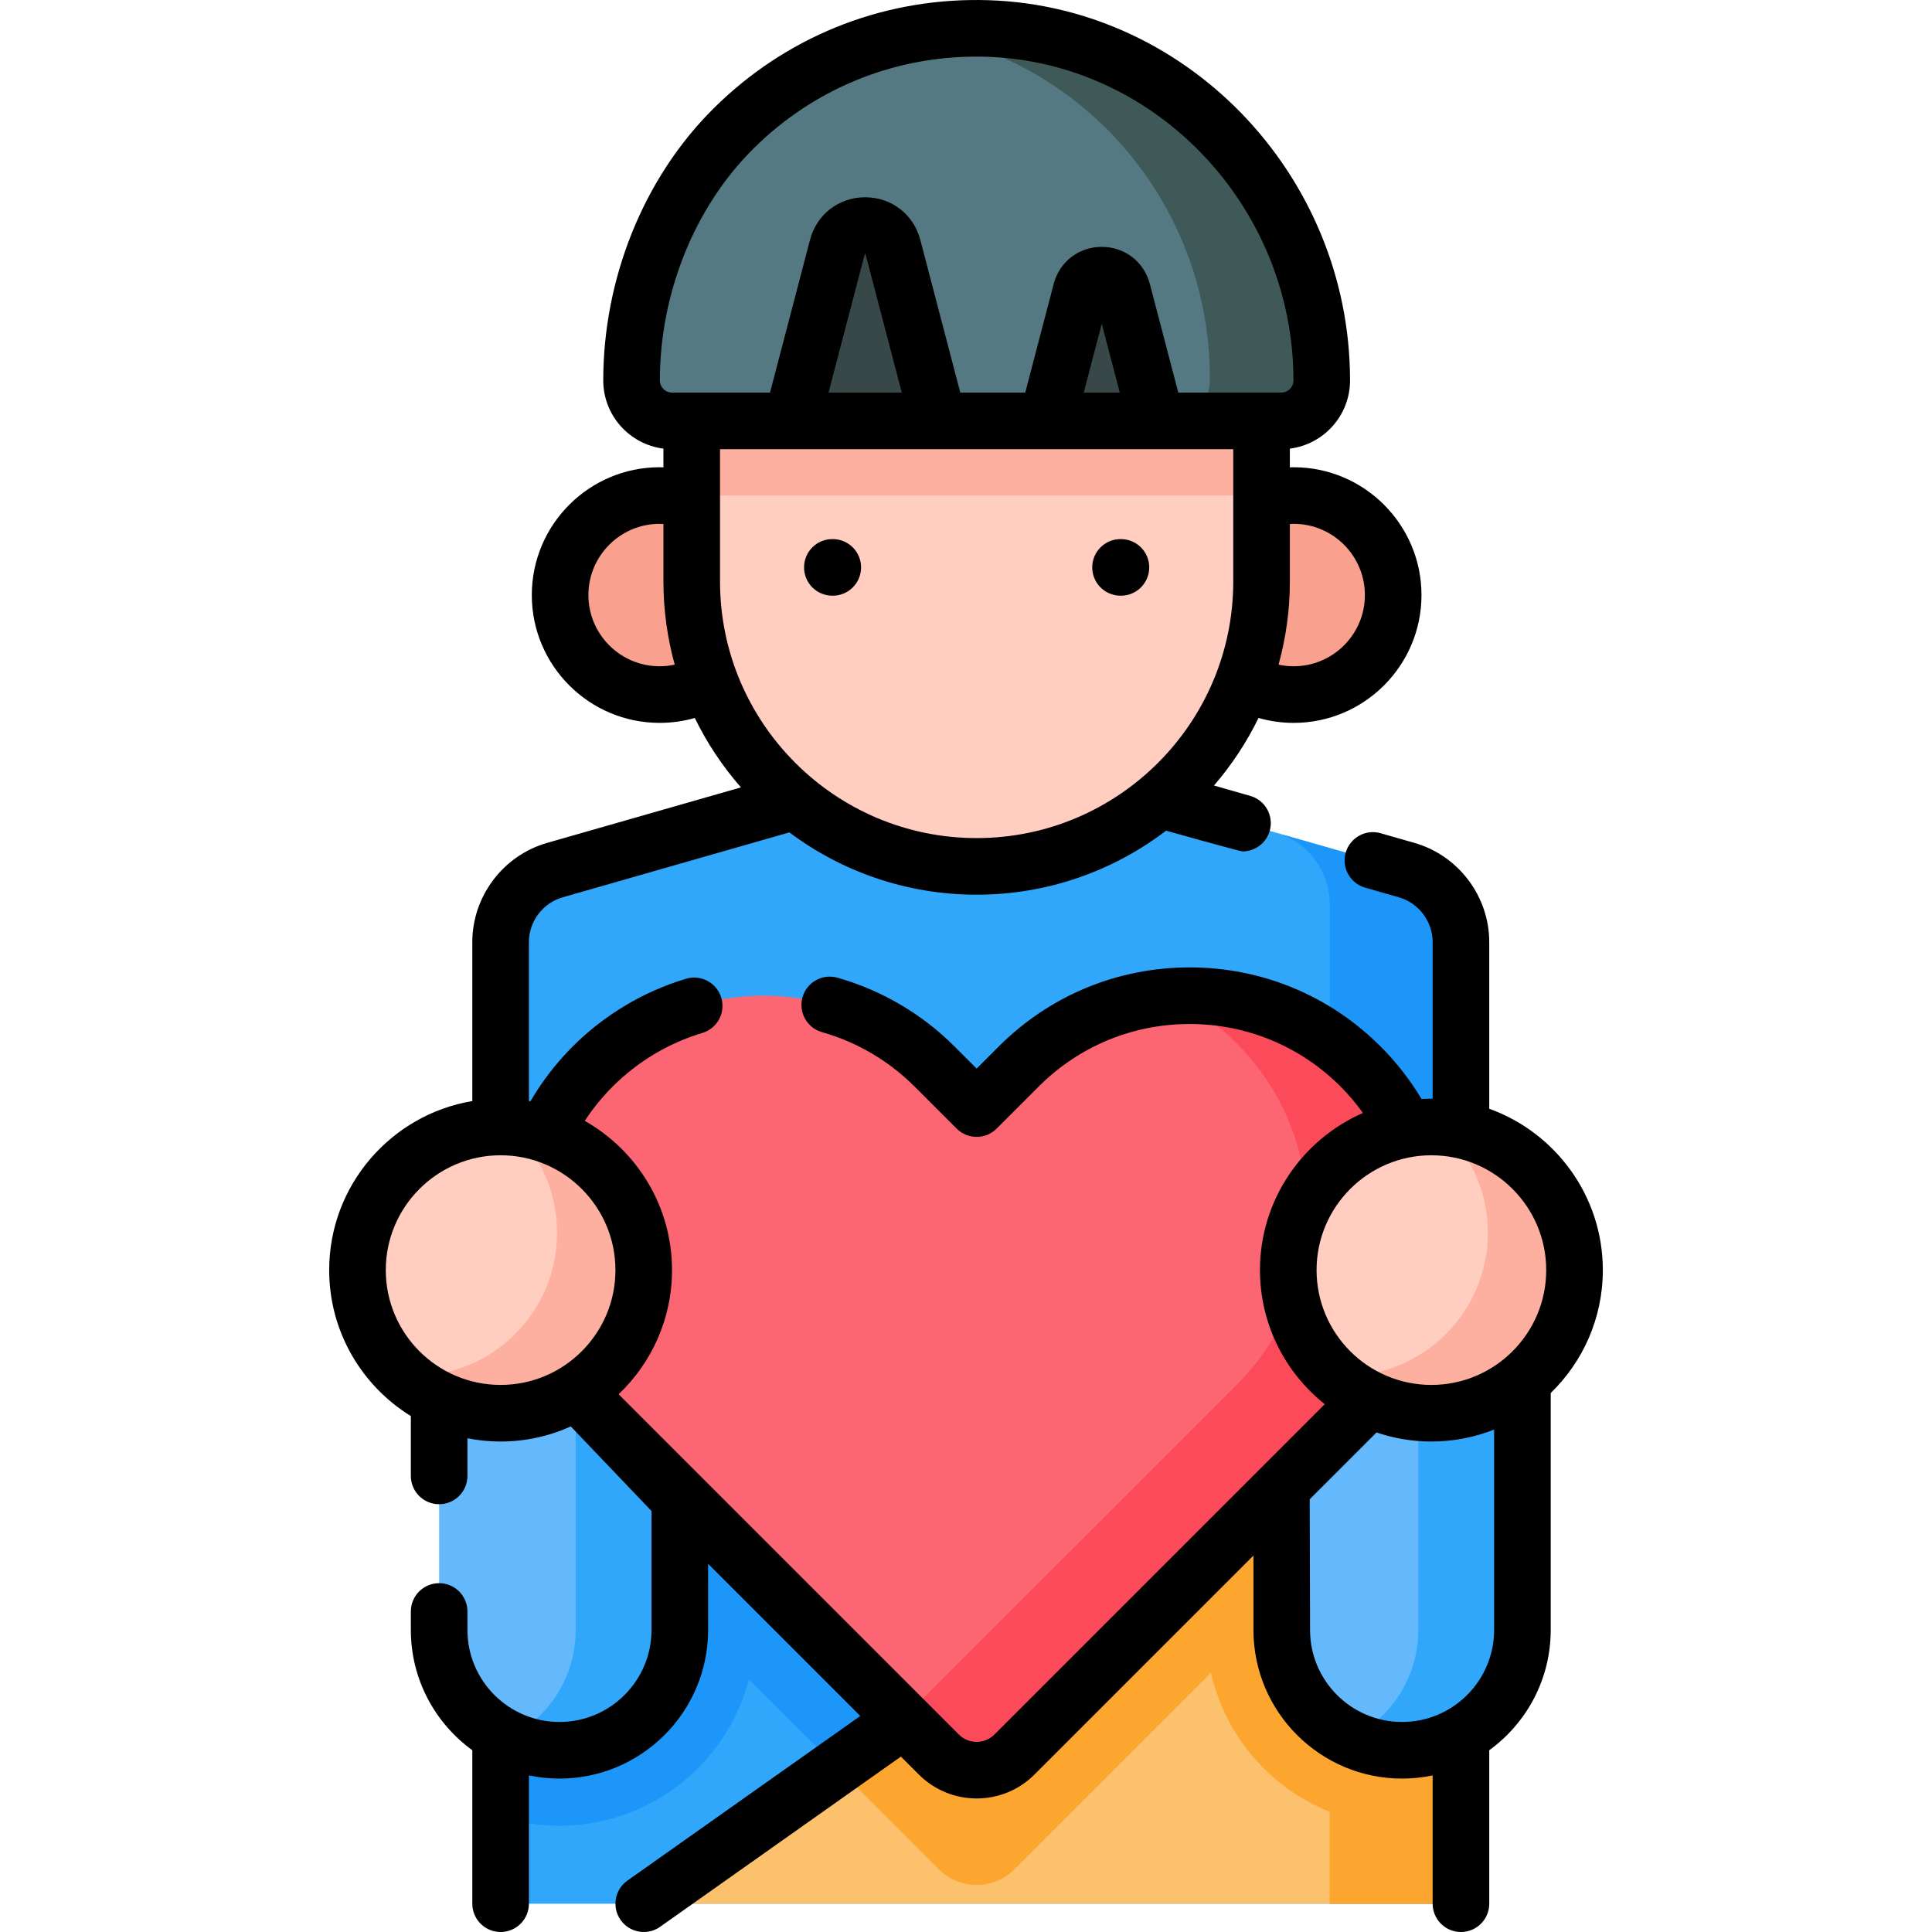 <?xml version="1.0" encoding="UTF-8"?> <svg xmlns="http://www.w3.org/2000/svg" id="Capa_1" height="512" viewBox="0 0 512.002 512.002" width="512"><g><path d="m387.162 249.671v254.83h-254.5v-254.83c0-8.86 5.88-16.65 14.4-19.09l112.85-32.31 112.86 32.31c8.52 2.44 14.39 10.23 14.39 19.09z" fill="#31a7fb"></path><path d="m372.772 230.581-33.54-9.6c7.85 2.8 13.16 10.26 13.16 18.69v66.467c-25.019-17.833-59.973-15.542-82.42 6.906l-11.151 11.151-11.151-11.151c-25.018-25.018-65.581-25.018-90.599 0-9.722 9.722-15.648 21.794-17.814 34.387h-6.595v134.01c4.93 1.56 10.17 2.4 15.6 2.4 24.097 0 44.398-16.497 50.214-38.794l50.336 50.336c5.528 5.528 14.49 5.528 20.018 0l52.102-52.102c3.765 16.834 15.724 30.594 31.459 36.874v24.345h34.77v-254.83c.001-8.859-5.869-16.649-14.389-19.089z" fill="#1c96f9"></path><path d="m387.162 351.421v153.08h-216.56z" fill="#fcc16d"></path><path d="m387.162 351.421v153.08h-34.77v-24.35c-15.74-6.27-27.69-20.04-31.46-36.87l-52.1 52.1c-5.53 5.53-14.49 5.53-20.02 0l-27.05-27.04z" fill="#fca62f"></path><g><g><path d="m148.266 463.844c-17.612 0-31.89-14.278-31.89-31.89v-64.52h63.78v64.52c-.001 17.613-14.278 31.89-31.89 31.89z" fill="#64b9fc"></path><path d="m180.152 367.431v64.52c0 17.62-14.27 31.89-31.89 31.89-4.94 0-9.62-1.12-13.79-3.13 10.7-5.14 18.09-16.08 18.09-28.76v-64.52z" fill="#31a7fb"></path></g><g><path d="m371.566 463.844c-17.612 0-31.89-14.278-31.89-31.89v-64.52h63.78v64.52c0 17.613-14.278 31.89-31.89 31.89z" fill="#64b9fc"></path><path d="m403.452 367.431v64.52c0 17.62-14.27 31.89-31.89 31.89-4.94 0-9.62-1.12-13.79-3.13 10.7-5.14 18.09-16.08 18.09-28.76v-64.52z" fill="#31a7fb"></path></g></g><g><g fill="#f9a08f"><circle cx="342.838" cy="157.694" r="26.373"></circle><circle cx="174.807" cy="157.694" r="26.373"></circle></g><path d="m334.328 77.556v76.54c0 41.7-33.805 75.505-75.505 75.505s-75.505-33.805-75.505-75.505v-76.54z" fill="#ffcec0"></path><path d="m183.317 77.556h151.011v53.765h-151.011z" fill="#fdb0a0"></path><path d="m167.369 98.954c0-50.739 41.32-91.828 92.147-91.451 50.426.374 90.76 42.172 90.76 92.599v.718c0 5.923-4.801 10.724-10.724 10.724h-161.459c-5.923 0-10.724-4.801-10.724-10.724z" fill="#557983"></path><path d="m350.279 100.1v.719c0 5.92-4.804 10.724-10.724 10.724h-29.663c5.92 0 10.724-4.804 10.724-10.724v-.719c0-45.621-33.02-84.175-76.657-91.381 5.051-.837 10.252-1.255 15.561-1.212 50.425.375 90.759 42.168 90.759 92.593z" fill="#3f5959"></path><g fill="#384848"><path d="m277.486 111.544 9.004-34.387c1.479-5.65 9.5-5.65 10.979 0l9.004 34.387z"></path><path d="m209.849 111.544 12.068-46.089c1.983-7.572 12.732-7.572 14.715 0l12.068 46.089z"></path></g></g><g><path d="m360.572 282.635c-25.018-25.018-65.581-25.018-90.599 0l-11.151 11.151-11.151-11.151c-25.018-25.018-65.581-25.018-90.599 0-25.018 25.018-25.018 65.581 0 90.599l91.741 91.741c5.528 5.528 14.49 5.528 20.018 0l91.741-91.741c25.018-25.018 25.018-65.581 0-90.599z" fill="#fb6672"></path><path d="m360.573 373.237-91.739 91.739c-5.528 5.527-14.495 5.527-20.022 0l-9.519-9.519 88.398-88.405c25.019-25.019 25.019-65.58 0-90.599-5.223-5.216-11.119-9.349-17.404-12.386 18.012-1.401 36.506 4.791 50.286 18.571 25.019 25.018 25.019 65.58 0 90.599z" fill="#fb4a59"></path></g><g><g><circle cx="379.336" cy="336.591" fill="#ffcec0" r="37.93"></circle><path d="m417.268 336.593c0 20.95-16.988 37.928-37.928 37.928-9.889 0-18.895-3.783-25.646-9.988.884.069 1.777.099 2.681.099 20.95 0 37.928-16.988 37.928-37.938 0-11.051-4.726-21.009-12.282-27.93 19.688 1.37 35.247 17.783 35.247 37.829z" fill="#fdb0a0"></path></g><g><circle cx="132.666" cy="336.591" fill="#ffcec0" r="37.93"></circle><path d="m170.596 336.593c0 20.95-16.978 37.928-37.928 37.928-9.889 0-18.885-3.773-25.636-9.978.884.06 1.777.089 2.671.089 20.95 0 37.928-16.988 37.928-37.938 0-11.051-4.726-21.009-12.282-27.94 19.699 1.38 35.247 17.793 35.247 37.839z" fill="#fdb0a0"></path><g><path d="m220.761 142.865-.111-.001c-4.148-.042-7.529 3.292-7.565 7.435-.037 4.142 3.292 7.529 7.434 7.565l.111.001h.067c4.111 0 7.462-3.314 7.498-7.435.036-4.141-3.292-7.528-7.434-7.565z"></path><path d="m297.127 142.865-.111-.001c-.022 0-.044 0-.067 0-4.111 0-7.462 3.314-7.498 7.434-.037 4.143 3.292 7.529 7.434 7.566l.111.001h.067c4.111 0 7.462-3.314 7.498-7.434.036-4.142-3.292-7.529-7.434-7.566z"></path><path d="m357.776 100.82c0-54.794-44.054-100.416-98.204-100.816-26.583-.226-51.602 10.003-70.458 28.72-18.858 18.719-29.244 45.526-29.244 72.097 0 9.276 6.972 16.941 15.948 18.067v4.96c-.337-.01-.673-.025-1.01-.025-18.678 0-33.873 15.195-33.873 33.873s15.195 33.873 33.873 33.873c3.195 0 6.313-.435 9.321-1.297 3.251 6.685 7.385 12.859 12.23 18.397l-51.364 14.706c-11.674 3.343-19.827 14.158-19.827 26.301v42.117c-21.492 3.587-37.93 22.305-37.93 44.8 0 16.332 8.667 30.674 21.639 38.682v15.859c0 4.143 3.358 7.5 7.5 7.5s7.5-3.357 7.5-7.5v-9.973c2.846.56 5.783.861 8.791.861 6.626 0 12.919-1.438 18.601-3.999.168.171 21.388 22.412 21.388 22.412v31.521c0 13.448-10.941 24.39-24.39 24.39-13.448 0-24.39-10.941-24.39-24.39v-4.896c0-4.143-3.358-7.5-7.5-7.5s-7.5 3.357-7.5 7.5v4.896c0 13.095 6.429 24.711 16.291 31.877v40.669c0 4.143 3.358 7.5 7.5 7.5s7.5-3.357 7.5-7.5v-33.998c2.615.549 5.324.841 8.1.841 21.72 0 39.39-17.67 39.39-39.39v-17.53l40.329 40.329-61.712 43.623c-3.382 2.391-4.186 7.07-1.795 10.453 1.461 2.067 3.778 3.172 6.131 3.172 1.497 0 3.008-.447 4.323-1.377l63.815-45.109 4.763 4.763c4.222 4.221 9.767 6.332 15.312 6.332s11.091-2.111 15.313-6.332l58.042-58.042v19.718c0 21.72 17.67 39.39 39.39 39.39 2.776 0 5.484-.292 8.099-.841v33.998c0 4.143 3.358 7.5 7.5 7.5s7.5-3.357 7.5-7.5v-40.669c9.861-7.166 16.291-18.782 16.291-31.877v-62.79c8.508-8.261 13.809-19.807 13.809-32.574 0-19.672-12.571-36.458-30.1-42.761v-44.156c0-12.143-8.153-22.958-19.828-26.302l-8.939-2.558c-3.981-1.146-8.135 1.164-9.274 5.146-1.14 3.981 1.165 8.134 5.146 9.273l8.938 2.559c5.273 1.51 8.956 6.396 8.956 11.881v41.496c-.111-.001-.219-.008-.33-.008-.879 0-1.75.031-2.616.081-3.017-5.044-6.656-9.723-10.844-13.911-13.516-13.517-31.487-20.96-50.603-20.96-19.115 0-37.086 7.443-50.603 20.96l-5.848 5.848-5.847-5.847c-8.615-8.616-19.348-14.92-31.038-18.232-3.988-1.13-8.131 1.187-9.26 5.171-1.129 3.985 1.186 8.132 5.171 9.261 9.232 2.616 17.711 7.598 24.52 14.407l11.15 11.15c2.929 2.928 7.678 2.928 10.606 0l11.151-11.15c10.684-10.684 24.888-16.567 39.996-16.567 15.109 0 29.313 5.884 39.997 16.567 2.177 2.177 4.143 4.534 5.928 7.012-16.046 7.017-27.291 23.036-27.291 41.64 0 14.374 6.718 27.201 17.17 35.531l-87.548 87.549c-2.595 2.595-6.817 2.596-9.412 0l-90.176-90.176c8.709-8.282 14.156-19.965 14.156-32.904 0-16.943-9.33-31.739-23.115-39.548 2.133-3.263 4.603-6.313 7.395-9.105 6.617-6.617 14.826-11.524 23.739-14.189 3.969-1.187 6.224-5.365 5.037-9.334s-5.366-6.222-9.334-5.037c-11.288 3.375-21.678 9.584-30.05 17.955-4.372 4.372-8.12 9.25-11.206 14.53-.132-.023-.263-.049-.396-.071v-42.117c0-5.485 3.683-10.371 8.956-11.881l60.074-17.2c13.852 10.364 31.035 16.507 49.626 16.507 18.86 0 36.262-6.334 50.216-16.971.039.012.075.028.115.039 0 0 19.442 5.463 20.126 5.463 3.262 0 6.264-2.146 7.207-5.438 1.14-3.981-1.164-8.135-5.146-9.274l-9.618-2.754c4.66-5.413 8.647-11.418 11.801-17.906 3.011.862 6.128 1.307 9.315 1.307 18.678 0 33.873-15.195 33.873-33.873s-15.195-33.873-33.873-33.873c-.337 0-.674.016-1.01.025v-4.96c8.976-1.126 15.948-8.791 15.948-18.067zm-166.959 53.276v-35.052h136.011v35.052c0 37.498-30.507 68.005-68.005 68.005s-68.006-30.507-68.006-68.005zm28.749-50.051 9.607-36.688c.008-.03.015-.054.022-.074.05-.008.111-.008.161 0 .007.021.014.044.022.073l9.607 36.689zm67.637 0 4.777-18.245 4.777 18.245zm55.635 34.776c10.407 0 18.873 8.467 18.873 18.873s-8.466 18.873-18.873 18.873c-1.363 0-2.7-.146-4.005-.427 1.938-7.025 2.995-14.411 2.995-22.044v-15.225c.337-.017.672-.05 1.01-.05zm-.062-38.001c0 1.778-1.446 3.225-3.224 3.225h-27.289l-7.538-28.788c-1.541-5.884-6.663-9.837-12.745-9.837s-11.204 3.953-12.745 9.838l-7.538 28.787h-17.208l-10.602-40.488c-1.766-6.747-7.639-11.279-14.612-11.279-6.974 0-12.847 4.532-14.613 11.279l-10.601 40.488h-25.966c-1.778 0-3.225-1.446-3.225-3.225 0-22.542 8.812-45.569 24.811-61.451 15.847-15.729 36.825-24.368 59.139-24.368.213 0 .428.001.642.003 45.939.339 83.314 39.232 83.314 85.816zm-167.969 75.747c-10.407 0-18.873-8.467-18.873-18.873s8.466-18.873 18.873-18.873c.338 0 .673.033 1.01.051v15.225c0 7.633 1.057 15.019 2.995 22.044-1.303.281-2.64.426-4.005.426zm-72.57 160.025c0-16.779 13.651-30.43 30.43-30.43s30.43 13.65 30.43 30.43-13.651 30.43-30.43 30.43-30.43-13.651-30.43-30.43zm277.098-30.43c16.779 0 30.43 13.65 30.43 30.43s-13.651 30.43-30.43 30.43-30.429-13.65-30.429-30.43 13.651-30.43 30.429-30.43zm-32.249 91.165 17.707-17.708c4.569 1.549 9.457 2.401 14.543 2.401 5.866 0 11.469-1.13 16.621-3.163v53.096c0 13.448-10.941 24.39-24.39 24.39s-24.39-10.941-24.39-24.39z"></path></g></g></g></g></svg> 